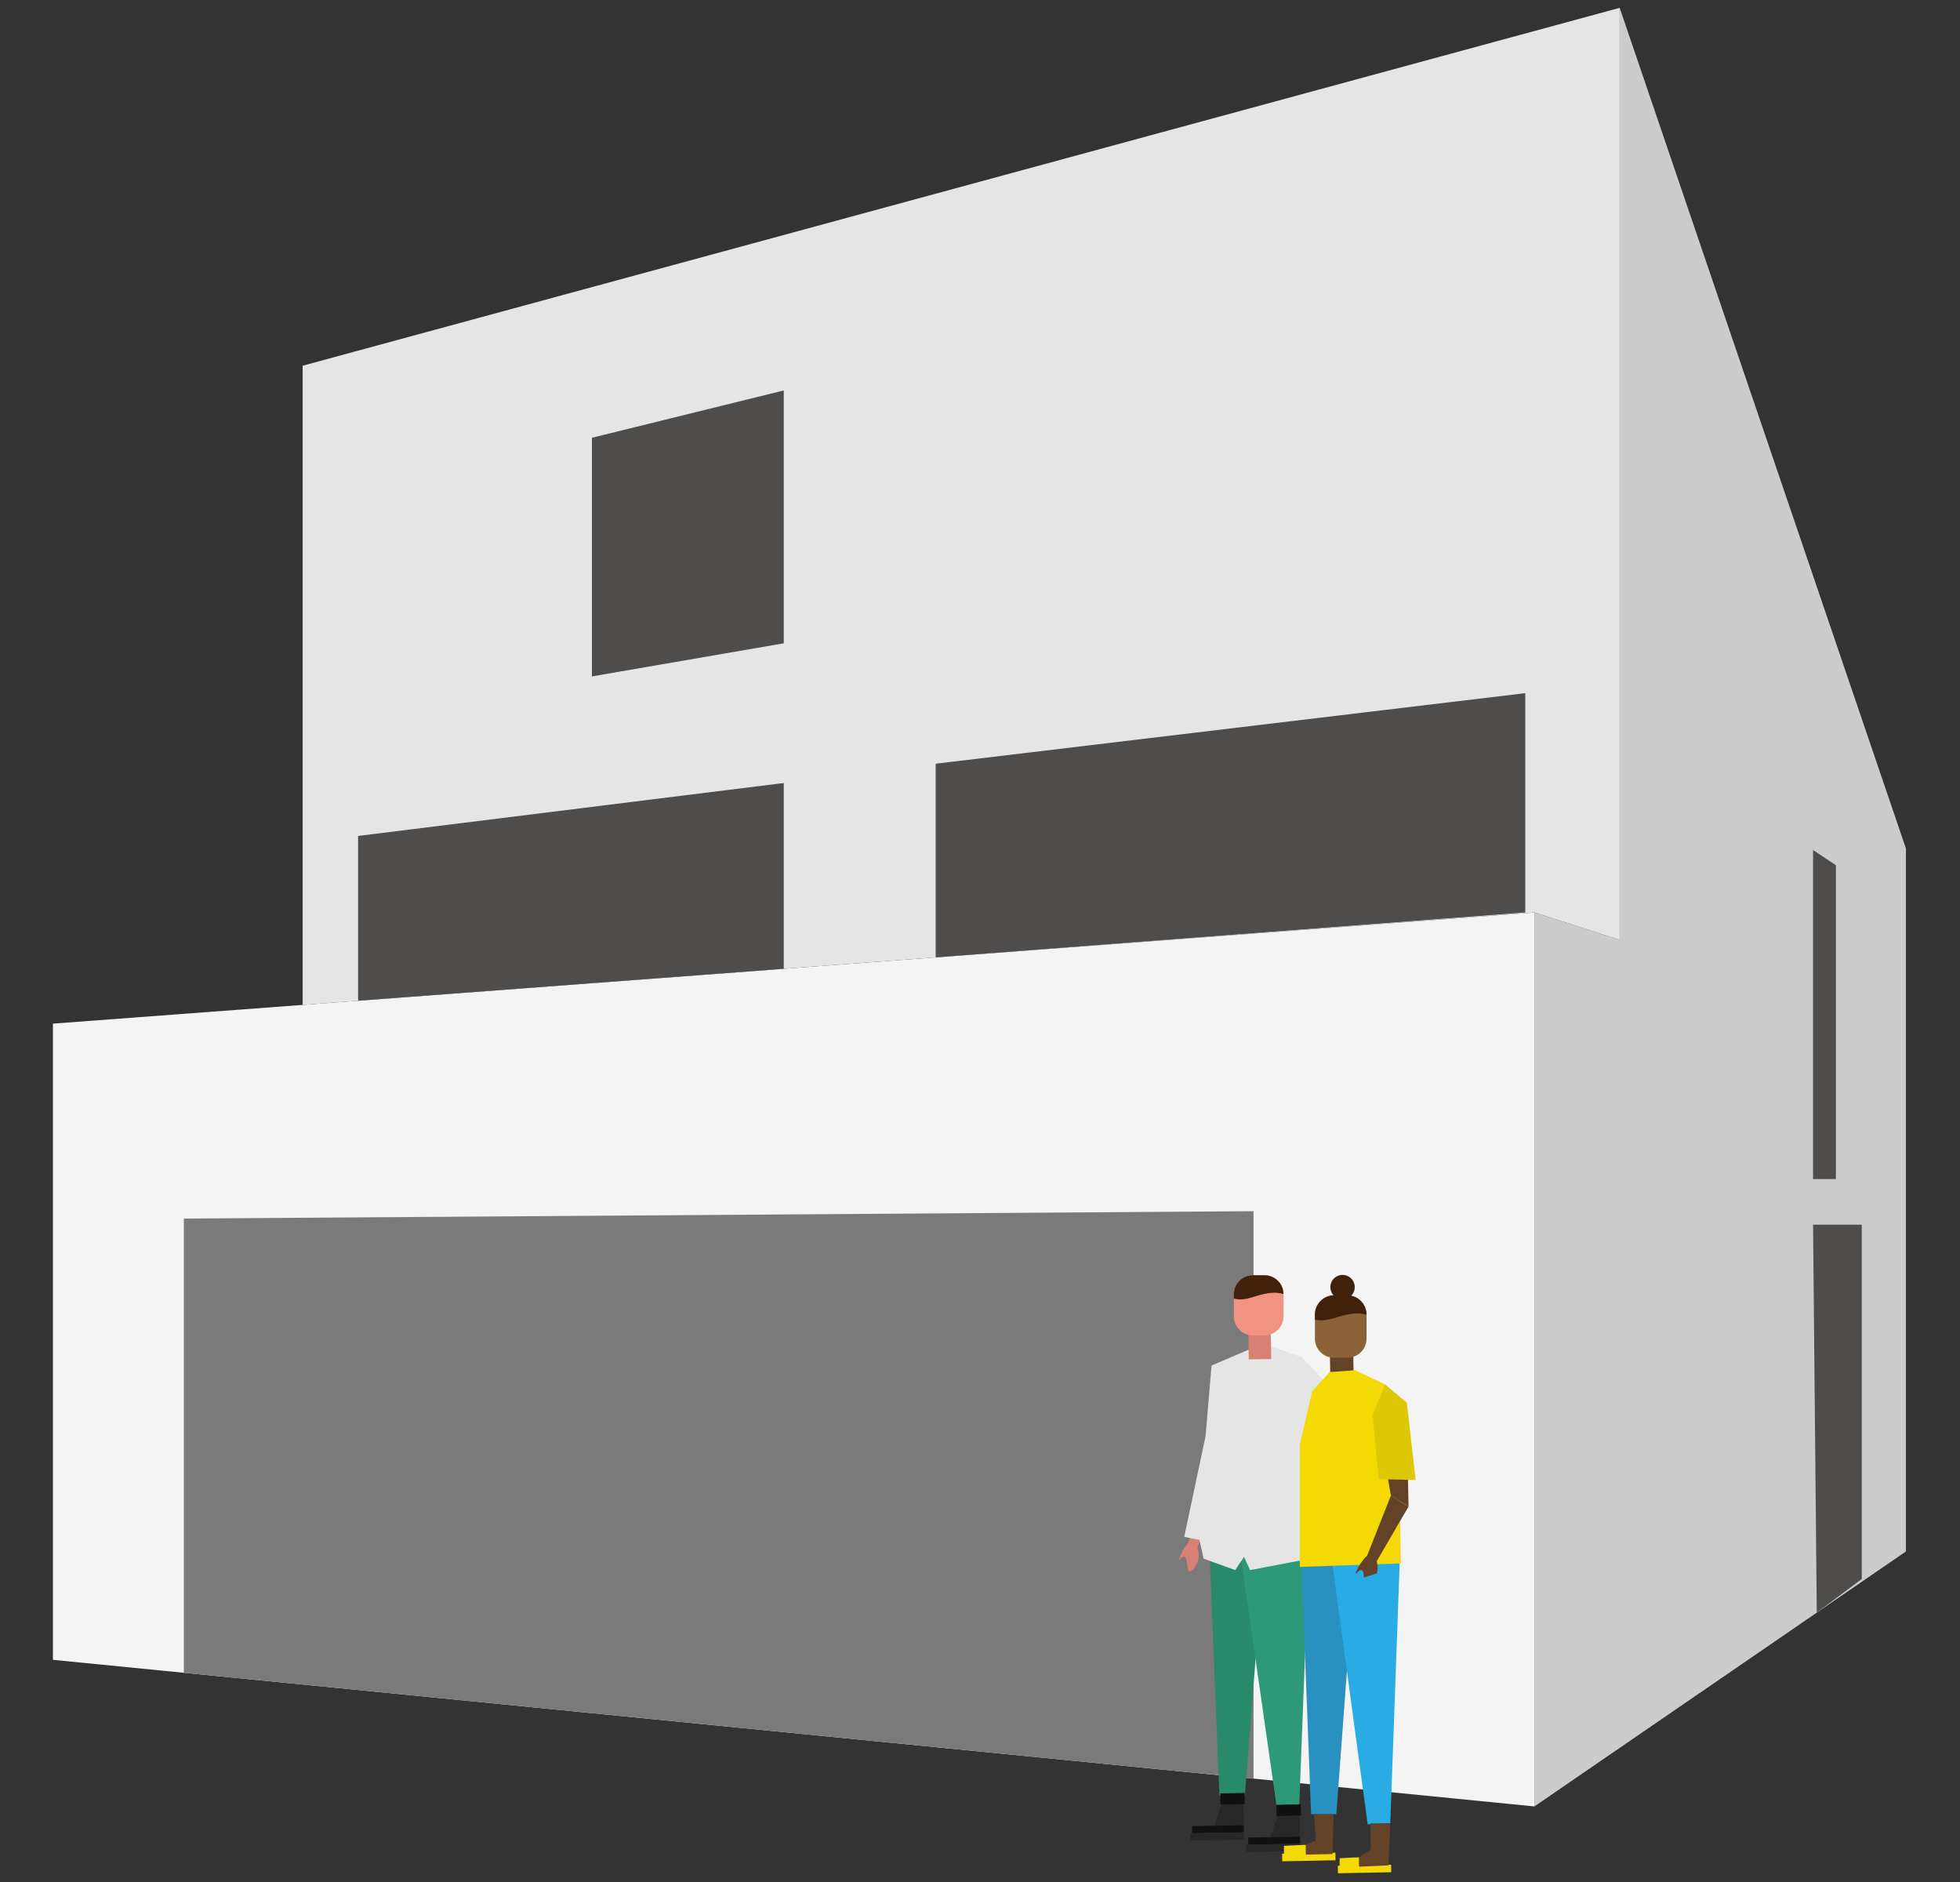 <svg xmlns="http://www.w3.org/2000/svg" xmlns:xlink="http://www.w3.org/1999/xlink" width="1000" height="960" viewBox="0 0 1000 960"><rect x="0" y="0" width="1000" height="960" fill="#333333" stroke="none"/><defs><clipPath id="clip-path"><rect id="Rectangle_16" data-name="Rectangle 16" width="945.414" height="951.546" fill="none"></rect></clipPath><clipPath id="clip-AF-Non-Standard-Home-Insurance-8"><rect width="1000" height="960"></rect></clipPath></defs><g id="AF-Non-Standard-Home-Insurance-8" clip-path="url(#clip-AF-Non-Standard-Home-Insurance-8)"><g id="Group_6" data-name="Group 6" transform="translate(27 4)"><path id="Path_45" data-name="Path 45" d="M530,0V475.426l-43.5-13.983v456L676.049,787.4V428.815Z" transform="translate(269.365)" fill="#ccc"></path><path id="Path_46" data-name="Path 46" d="M0,353.709V678.228l755.865,74.777V297Z" transform="translate(0 164.443)" fill="#f4f4f4"></path><path id="Path_47" data-name="Path 47" d="M753.967,0,82,182.557V508.594l628.463-47.151,43.5,13.983Z" transform="translate(45.402)" fill="#e5e5e5"></path><path id="Path_48" data-name="Path 48" d="M43,398.841V630.534l545.75,53.99V395.077Z" transform="translate(23.808 218.746)" fill="#7a7a7a"></path><path id="Path_49" data-name="Path 49" d="M578,276.5V444.353h11.659V284.234Z" transform="translate(320.027 153.093)" fill="#4f4d4c"></path><path id="Path_50" data-name="Path 50" d="M602.859,399.5V580.24l-22.967,17.177L578,399.5Z" transform="translate(320.027 221.195)" fill="#4f4d4c"></path><path id="Path_51" data-name="Path 51" d="M289.886,359.783v-98.8L590.7,225V336.865Z" transform="translate(160.504 124.578)" fill="#4f4d4c"></path><path id="Path_52" data-name="Path 52" d="M100.217,365.559V281.5l217.178-27v94.765Z" transform="translate(55.488 140.912)" fill="#4f4d4c"></path><path id="Path_53" data-name="Path 53" d="M274.882,125.619V254.593L177,271.48V149.746Z" transform="translate(98.001 69.553)" fill="#4f4d4c"></path><path id="Path_54" data-name="Path 54" d="M379.893,511.716l4.925,120.9H397.8l9.4-120.008-6.269-8.059Z" transform="translate(210.339 279.361)" fill="#298a6b"></path><path id="Path_55" data-name="Path 55" d="M425.068,507.634l-4.925,128.789-11.643.483L389.692,505.7Z" transform="translate(215.764 279.999)" fill="#2e9978"></path><path id="Path_56" data-name="Path 56" d="M390.064,489.8l-13.093,28.266-4.666-1.288,9.14-31.347Z" transform="translate(206.138 268.771)" fill="#d78073"></path><g id="Group_5" data-name="Group 5" transform="translate(0 0)"><g id="Group_4" data-name="Group 4" clip-path="url(#clip-path)"><path id="Path_57" data-name="Path 57" d="M376.542,503.473c2.236.318,3.937,5.449,2.972,9.558-.736,3.137-3.12,6.075-4.4,5.714-1.757-.5-.733-7.04-2.584-7.489-1.142-.276-2.394,2.007-2.641,1.844-.491-.325,3.4-10.091,6.65-9.628" transform="translate(204.778 278.754)" fill="#d78073"></path><path id="Path_58" data-name="Path 58" d="M404.243,441.367l-18.807,8.06-3.059,36.111L371.5,536.81l7.768,1.554,2.136,9.577,16.121,5.822L402,547.044l3.134,6.718,32.689-6.269,9.213-85.813-15.674-16.568-16.825-5.983" transform="translate(205.692 243.137)" fill="#e5e5e5"></path><rect id="Rectangle_8" data-name="Rectangle 8" width="11.462" height="20.382" transform="translate(609.775 669.05) rotate(-0.963)" fill="#d78073"></rect><path id="Path_59" data-name="Path 59" d="M403.4,416.113h-5.862a9.734,9.734,0,0,0-9.734,9.734v11.194a9.734,9.734,0,0,0,9.734,9.734H403.4a9.734,9.734,0,0,0,9.734-9.734V425.847a9.734,9.734,0,0,0-9.734-9.734" transform="translate(214.717 230.393)" fill="#f19382"></path><path id="Path_60" data-name="Path 60" d="M400.772,426.281c4.144-1.176,8.311-1.826,12.356-.559a9.669,9.669,0,0,0-9.669-9.608h-5.991a9.668,9.668,0,0,0-9.669,9.669v2.17c4.26,1.318,8.858-.5,12.972-1.672" transform="translate(214.717 230.394)" fill="#42210b"></path><path id="Path_61" data-name="Path 61" d="M396.446,601.42l-15.061.272,4.515-13.475,10.306-.185Z" transform="translate(211.165 325.581)" fill="#282828"></path><rect id="Rectangle_9" data-name="Rectangle 9" width="26.447" height="3.683" transform="translate(581.168 927.477) rotate(-1.03)" fill="#111"></rect><rect id="Rectangle_10" data-name="Rectangle 10" width="27.452" height="3.683" transform="translate(580.23 931.176) rotate(-1.031)" fill="#282828"></rect><rect id="Rectangle_11" data-name="Rectangle 11" width="12.386" height="5.69" transform="matrix(1, -0.018, 0.018, 1, 595.601, 910.811)" fill="#111"></rect><path id="Path_62" data-name="Path 62" d="M414.892,605.166l-15.063.272,4.517-13.475,10.306-.185Z" transform="translate(221.377 327.656)" fill="#282828"></path><rect id="Rectangle_12" data-name="Rectangle 12" width="26.447" height="3.683" transform="translate(609.826 933.298) rotate(-1.03)" fill="#111"></rect><rect id="Rectangle_13" data-name="Rectangle 13" width="27.452" height="3.683" transform="translate(608.888 936.998) rotate(-1.031)" fill="#282828"></rect><rect id="Rectangle_14" data-name="Rectangle 14" width="12.386" height="5.69" transform="matrix(1, -0.018, 0.018, 1, 624.259, 916.632)" fill="#111"></rect><rect id="Rectangle_15" data-name="Rectangle 15" width="11.911" height="21.181" transform="translate(651.416 680.139) rotate(-0.964)" fill="#634227"></rect><path id="Path_63" data-name="Path 63" d="M431.008,422.682h-6.855a9.734,9.734,0,0,0-9.734,9.734v12.4a9.733,9.733,0,0,0,9.734,9.732h6.855a9.733,9.733,0,0,0,9.734-9.732v-12.4a9.734,9.734,0,0,0-9.734-9.734" transform="translate(229.455 234.03)" fill="#8c6239"></path><path id="Path_64" data-name="Path 64" d="M427.9,433.248c4.305-1.223,8.637-1.9,12.84-.581a10.047,10.047,0,0,0-10.046-9.986h-6.226a10.048,10.048,0,0,0-10.048,10.049v2.254c4.426,1.37,9.2-.524,13.48-1.737" transform="translate(229.455 234.03)" fill="#42210b"></path><path id="Path_65" data-name="Path 65" d="M410.026,514.038l4.883,126.929h12.874L437.1,514.978l-6.215-8.461Z" transform="translate(227.023 280.448)" fill="#2991c2"></path><path id="Path_66" data-name="Path 66" d="M454.81,509.752l-4.883,135.211-11.542.5L419.74,507.726Z" transform="translate(232.402 281.118)" fill="#29abe3"></path><path id="Path_67" data-name="Path 67" d="M404.27,608.613l11.219-.517-.028-4.992-11.219.517Z" transform="translate(223.821 333.926)" fill="#f5d905"></path><path id="Path_68" data-name="Path 68" d="M403.709,610.076l27.21-.519-.065-3.866-27.21.519Z" transform="translate(223.489 335.359)" fill="#f5d905"></path><path id="Path_69" data-name="Path 69" d="M422.553,612.46l9.976-.489-.025-4.779-9.976.489Z" transform="translate(233.945 336.19)" fill="#f5d905"></path><path id="Path_70" data-name="Path 70" d="M422,614.01l27.21-.519-.065-3.866-27.21.519Z" transform="translate(233.614 337.537)" fill="#f5d905"></path><path id="Path_71" data-name="Path 71" d="M424.681,448.2l-8.955,9.852-6.269,27.314v62.244l51.5-1.791-.895-61.347-7.166-30L437.667,447.3Z" transform="translate(226.708 247.663)" fill="#f5d905"></path><path id="Path_72" data-name="Path 72" d="M453.053,494.071l-17.19,29.546-4.967-1.885,13.186-33.316Z" transform="translate(238.579 270.427)" fill="#634227"></path><path id="Path_73" data-name="Path 73" d="M436.089,507.732c2.41.576,3.746,6.355,2.272,10.747-1.126,3.353-4.029,6.319-5.387,5.794-1.869-.723-.082-7.765-2.057-8.446-1.223-.419-2.823,1.95-3.075,1.746-.5-.406,4.743-10.68,8.247-9.841" transform="translate(236.869 281.094)" fill="#634227"></path><path id="Path_74" data-name="Path 74" d="M449.055,479.8l.39,20.276-8.969-5.654-3.062-16.861Z" transform="translate(242.187 264.418)" fill="#634227"></path><path id="Path_75" data-name="Path 75" d="M439.647,451.914l11.194,9.4,4.478,39.406-18.806-.447-3.135-32.689Z" transform="translate(239.952 250.216)" fill="#dec705"></path><path id="Path_76" data-name="Path 76" d="M428.7,517.94l15.225-4.925-4.478,10.3-12.986,1.79Z" transform="translate(236.123 284.046)" fill="#29abe3"></path><path id="Path_77" data-name="Path 77" d="M411.463,608.646l5.067-2.191-.876-13.363h9.858l-.438,20.266-13.582.28Z" transform="translate(227.819 328.383)" fill="#634227"></path><path id="Path_78" data-name="Path 78" d="M428.949,613.359l5.94-3.943-.219-13.363,10.158,0-.957,21.464-14.9.617Z" transform="translate(237.5 330.022)" fill="#634227"></path><path id="Path_79" data-name="Path 79" d="M431.929,422.215A6.215,6.215,0,1,1,425.715,416a6.215,6.215,0,0,1,6.215,6.215" transform="translate(232.269 230.331)" fill="#42210b"></path></g></g></g></g></svg>
